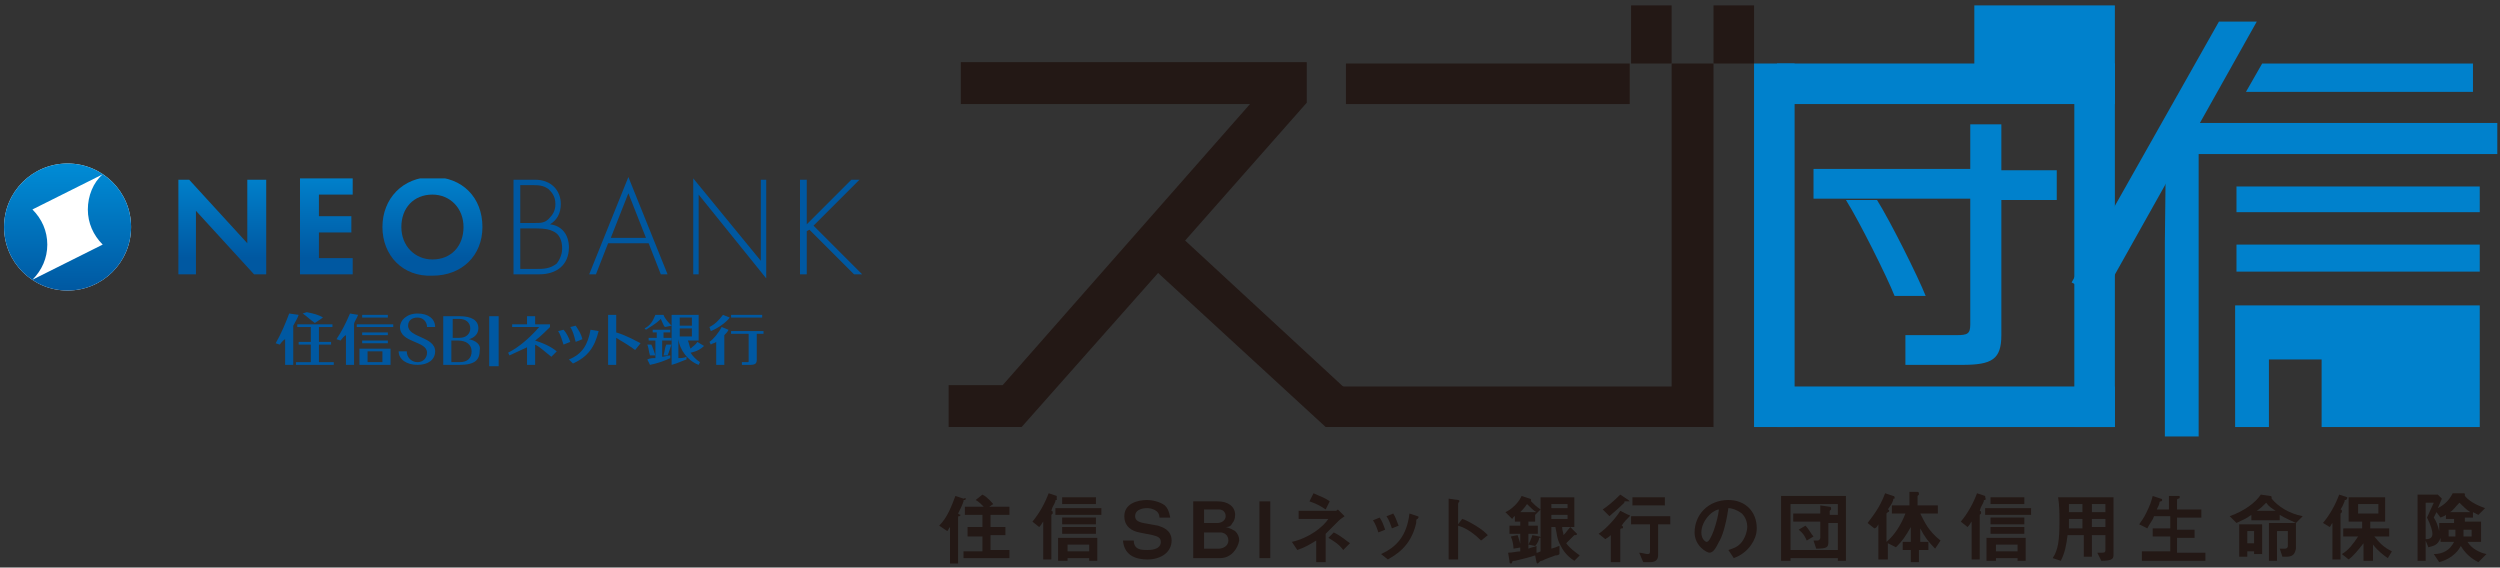 <?xml version="1.0" encoding="utf-8"?>
<!-- Generator: Adobe Illustrator 25.4.1, SVG Export Plug-In . SVG Version: 6.00 Build 0)  -->
<svg version="1.1" id="レイヤー_1" xmlns="http://www.w3.org/2000/svg" xmlns:xlink="http://www.w3.org/1999/xlink" x="0px"
	 y="0px" width="185px" height="42px" viewBox="0 0 185 42" style="enable-background:new 0 0 185 42;" xml:space="preserve">
<rect x="0" y="0" width="185" height="42" fill="#333333" stroke="none"/>
<style type="text/css">
	.st0{fill:#231815;}
	.st1{fill:#0081CC;}
	.st2{fill:#FFFFFF;}
	
		.st3{clip-path:url(#SVGID_00000071547798984471188030000017509309365951477426_);fill:url(#SVGID_00000172402232440406012270000008363888776539164307_);}
	.st4{fill:#0058A1;}
	
		.st5{clip-path:url(#SVGID_00000090294089573047056950000010411437234410784702_);fill:url(#SVGID_00000170280793712102843270000011985977949691180729_);}
</style>
<g>
	<g>
		<g>
			<g>
				<path class="st0" d="M71.4,37c-0.1,0-0.1,0-0.1,0.1c-0.1,0.3-0.2,0.5-0.4,0.9c0.1,0.1,0.2,0.1,0.2,0.1c0,0,0,0-0.1,0.1
					c-0.1,0-0.1,0-0.1,0.1v3.4h-0.6v-2.7c-0.1,0.1-0.1,0.2-0.2,0.3l-0.6-0.4c0.6-0.6,0.9-1.4,1.2-2.2l0.6,0.2
					C71.5,36.8,71.5,36.9,71.4,37C71.5,36.9,71.5,37,71.4,37z M71.3,41.4v-0.6h1.4v-1.1h-1.1V39h1.1v-0.9h-1.3v-0.6h1.4
					c-0.2-0.2-0.4-0.4-0.6-0.5l0.5-0.4c0.4,0.2,0.7,0.6,0.8,0.7l-0.3,0.2h1.5v0.6h-1.4V39h1.1v0.6h-1.1v1.1h1.4v0.6H71.3z"/>
				<path class="st0" d="M78.2,37c-0.1,0-0.1,0-0.1,0.1c-0.1,0.3-0.2,0.3-0.3,0.7c0.1,0,0.1,0.1,0.1,0.1c0,0,0,0,0,0.1
					c0,0-0.1,0.1-0.1,0.1v3.3h-0.6v-2.8c-0.1,0.1-0.1,0.2-0.3,0.4l-0.5-0.4c0.5-0.6,0.9-1.3,1.2-2.1l0.6,0.2
					C78.2,36.9,78.2,36.9,78.2,37C78.2,37,78.2,37,78.2,37z M78.1,38.1v-0.5h3.4v0.5H78.1z M80.6,41.5v-0.2H79v0.2h-0.7v-1.7h2.9
					v1.7H80.6z M78.6,37.3v-0.5h2.5v0.5H78.6z M78.6,38.8v-0.5h2.5v0.5H78.6z M78.6,39.5V39h2.5v0.5H78.6z M80.6,40.3H79v0.5h1.6
					V40.3z"/>
				<path class="st0" d="M84.9,41.4c-0.7,0-1.7-0.2-1.8-1.4h0.8c0,0.7,0.6,0.7,1,0.7c0.2,0,1,0,1-0.6c0-0.3-0.2-0.4-0.6-0.5l-1-0.2
					c-0.5-0.1-1.1-0.4-1.1-1.2c0-0.9,0.9-1.2,1.7-1.2c0.3,0,0.9,0.1,1.3,0.4c0.2,0.2,0.3,0.4,0.4,0.9h-0.8c0-0.6-0.7-0.7-0.9-0.7
					c-0.1,0-0.9,0-0.9,0.6c0,0.2,0.1,0.4,0.6,0.5l1.1,0.2c0.3,0.1,1,0.3,1,1.1C86.7,40.8,86,41.4,84.9,41.4z"/>
				<path class="st0" d="M90.3,41.3h-2v-4.2h1.8c0.8,0,1.3,0.4,1.3,1c0,0.3-0.1,0.5-0.2,0.6C91.1,38.9,91,39,90.7,39
					c0.4,0.1,0.5,0.2,0.7,0.3c0.2,0.2,0.3,0.4,0.3,0.7C91.6,40.6,91.1,41.3,90.3,41.3z M90.2,37.7h-1.1v1h1c0.3,0,0.6-0.2,0.6-0.5
					C90.7,37.9,90.5,37.7,90.2,37.7z M90.3,39.4h-1.2v1.2h1.1c0.3,0,0.7-0.2,0.7-0.6C90.9,39.6,90.6,39.4,90.3,39.4z"/>
				<path class="st0" d="M93.2,41.3v-4.2H94v4.2H93.2z"/>
				<path class="st0" d="M99.1,38.5c-0.3,0.3-0.5,0.5-1,1v2.1h-0.7V40c-0.5,0.3-0.8,0.5-1.4,0.7l-0.4-0.6c1.3-0.3,2.3-1.1,2.7-1.7
					h-2.2v-0.6h2.7c0.1,0,0.1,0,0.2-0.1l0.5,0.5C99.2,38.4,99.1,38.5,99.1,38.5z M98.1,37.7c-0.3-0.2-0.6-0.4-1.2-0.6l0.3-0.6
					c0.4,0.2,0.8,0.3,1.2,0.6L98.1,37.7z M99.4,40.7c-0.3-0.4-0.6-0.6-1.1-0.9l0.4-0.4c0.6,0.3,0.9,0.6,1.2,0.8L99.4,40.7z"/>
				<path class="st0" d="M102,39.4c-0.1-0.3-0.2-0.6-0.4-0.9l0.5-0.2c0.2,0.3,0.3,0.6,0.4,0.9L102,39.4z M104.9,38.4
					c-0.1,0-0.1,0.1-0.1,0.3c-0.4,1.8-1.6,2.4-2.1,2.7l-0.5-0.4c1.1-0.5,1.9-1.3,2.1-3l0.6,0.2C105,38.2,105,38.3,104.9,38.4
					C105,38.3,105,38.3,104.9,38.4z M103,39.1c-0.1-0.3-0.2-0.6-0.4-0.9l0.5-0.2c0.2,0.3,0.3,0.7,0.4,0.9L103,39.1z"/>
				<path class="st0" d="M109.6,40c-0.4-0.4-1-0.9-1.7-1.1v2.5h-0.7v-4.5l0.7,0.1c0,0,0.1,0,0.1,0.1c0,0-0.1,0.1-0.1,0.2v1.5
					l0.3-0.4c0.3,0.1,0.5,0.2,1,0.5c0.5,0.3,0.7,0.5,0.9,0.7L109.6,40z"/>
				<path class="st0" d="M116.5,41.5c-0.3-0.2-0.7-0.5-1-1.1c-0.3-0.5-0.3-1-0.4-1.4h-0.3v1.6c0.4-0.1,0.5-0.2,0.6-0.2l0,0.6
					c-0.1,0.1-0.2,0.1-0.3,0.1c-0.5,0.2-0.6,0.2-1,0.4c-0.1,0-0.1,0-0.2,0.1c-0.1,0.1-0.1,0.1-0.1,0.1c-0.1,0-0.1-0.1-0.1-0.1
					l-0.1-0.5c-0.6,0.2-1.1,0.3-1.5,0.4c-0.1,0-0.2,0-0.2,0.1c0,0,0,0.1-0.1,0.1c-0.1,0-0.1-0.1-0.1-0.2l-0.1-0.6
					c0.3,0,0.7-0.1,0.9-0.1v-1.3h-0.8v-0.6h0.8v-0.3h-0.4v-0.4c-0.1,0-0.1,0.1-0.2,0.2l-0.5-0.5c0.2-0.1,0.4-0.2,0.7-0.5
					c0.3-0.3,0.4-0.5,0.5-0.7l0.6,0.2c0.1,0,0.1,0.1,0.1,0.1c0,0,0,0,0,0.1c0.2,0.2,0.4,0.4,0.7,0.6l-0.4,0.4v0.5h-0.5v0.3h0.7v0.6
					h-0.7v0.8c0.1-0.2,0.2-0.4,0.3-0.7l0.5,0.1c0,0,0.1,0,0.1,0.1c0,0,0,0-0.1,0c0,0.1-0.1,0.4-0.3,0.6l-0.5-0.1v0.3
					c0.2-0.1,0.4-0.1,0.6-0.2l0,0.5c0.1,0,0.1,0,0.3-0.1v-4h2.5V39h-0.3l0.4,0.4c0,0,0.1,0.1,0.1,0.1c0,0,0,0.1-0.1,0.1
					c0,0-0.1,0-0.1,0c-0.1,0.1-0.2,0.2-0.6,0.6c0.3,0.4,0.6,0.6,1,0.9L116.5,41.5z M112,40.6c0-0.3-0.1-0.7-0.2-0.9l0.5-0.1
					c0.2,0.5,0.2,0.8,0.3,0.9L112,40.6z M113,37.3c-0.2,0.3-0.4,0.5-0.5,0.6h1.2C113.5,37.8,113.3,37.6,113,37.3z M116,37.3h-1.2
					v0.3h1.2V37.3z M116,38.1h-1.2v0.3h1.2V38.1z M115.6,39c0,0.3,0.1,0.4,0.1,0.6c0.2-0.2,0.4-0.5,0.5-0.6H115.6z"/>
				<path class="st0" d="M120.6,38.2C120.5,38.2,120.5,38.2,120.6,38.2c-0.3,0.3-0.4,0.4-0.6,0.7c0.1,0,0.1,0.1,0.1,0.1
					c0,0.1,0,0.1-0.1,0.1c0,0-0.1,0-0.1,0.1v2.4h-0.7v-2c-0.2,0.2-0.3,0.2-0.4,0.3l-0.5-0.4c0.6-0.4,1.3-1.2,1.6-1.7l0.6,0.3
					C120.6,38.1,120.6,38.1,120.6,38.2C120.6,38.2,120.6,38.2,120.6,38.2z M120.3,37.1c-0.1,0-0.1,0-0.1,0.1c-0.5,0.5-0.9,0.8-1.1,1
					l-0.5-0.5c0.3-0.2,0.7-0.5,1.3-1.1l0.6,0.4c0,0,0.1,0.1,0.1,0.1C120.4,37.1,120.4,37.1,120.3,37.1z M122.7,38.8v2.3
					c0,0.4-0.3,0.5-0.6,0.5h-0.5l-0.3-0.7c0.2,0,0.5,0.1,0.6,0.1c0.1,0,0.2,0,0.2-0.2v-2h-1.4v-0.6h2.9v0.6H122.7z M120.8,37.4v-0.6
					h2.4v0.6H120.8z"/>
				<path class="st0" d="M129.6,40.3c-0.4,0.6-1,0.9-1.3,1l-0.4-0.6c0.3-0.1,0.7-0.2,1-0.6c0.3-0.4,0.4-0.9,0.4-1.1
					c0-0.3-0.1-0.7-0.4-1c-0.4-0.3-0.8-0.4-1-0.4c-0.2,1.4-0.5,2.2-0.7,2.5c-0.2,0.4-0.4,0.8-0.7,0.8c-0.2,0-1.1-0.5-1.1-1.5
					c0-1.3,1-2.4,2.5-2.4c1.2,0,2.1,0.8,2.1,2.1C130,39.6,129.8,40,129.6,40.3z M126.5,38.1c-0.4,0.4-0.6,0.9-0.6,1.3
					c0,0.5,0.3,0.7,0.4,0.7c0.3,0,0.8-1.5,0.9-2.4C127.1,37.7,126.8,37.8,126.5,38.1z"/>
				<path class="st0" d="M136,41.5v-0.2h-3.5v0.2h-0.7v-4.8h4.8v4.8H136z M136,37.3h-3.5v3.4h3.5V37.3z M135.3,38.7v1.4
					c0,0.4-0.1,0.5-0.9,0.5l-0.2-0.6c0.1,0,0.3,0,0.3,0c0.1,0,0.2-0.1,0.2-0.2v-1.2h-2v-0.6h2v-0.6l0.7,0.1c0,0,0.1,0,0.1,0.1
					c0,0,0,0,0,0.1c-0.1,0.1-0.1,0.1-0.1,0.1v0.3h0.6v0.6H135.3z M133.7,40c-0.1-0.2-0.2-0.5-0.6-0.8l0.5-0.3
					c0.3,0.3,0.4,0.6,0.6,0.8L133.7,40z"/>
				<path class="st0" d="M143.2,40.6c-0.5-0.5-0.8-0.9-1.1-1.5v1h0.6v0.6H142v0.9h-0.6v-0.9h-0.6v-0.6h0.6V39
					c-0.4,0.7-0.6,1-1.1,1.5l-0.6-0.3v1.2H139v-2.6c-0.1,0.2-0.2,0.3-0.3,0.3l-0.5-0.4c0.3-0.4,0.9-1.1,1.3-2.2l0.6,0.2
					c0.1,0,0.1,0.1,0.1,0.1c0,0,0,0.1,0,0.1c-0.1,0-0.1,0-0.1,0.1c-0.1,0.3-0.2,0.4-0.4,0.7c0.1,0,0.1,0.1,0.1,0.1
					c0,0,0,0.1-0.1,0.1c-0.1,0.1-0.1,0.1-0.1,0.1v2.1c0.6-0.5,1.1-1.3,1.4-2.1h-1v-0.6h1.3v-1l0.6,0c0,0,0.1,0,0.1,0.1
					c0,0,0,0,0,0.1c-0.1,0.1-0.1,0.1-0.1,0.1v0.7h1.5v0.6h-1.3c0.3,0.6,0.6,1.3,1.5,2L143.2,40.6z"/>
				<path class="st0" d="M146.9,37c-0.1,0-0.1,0-0.1,0.1c-0.1,0.3-0.2,0.3-0.3,0.7c0.1,0,0.1,0.1,0.1,0.1c0,0,0,0,0,0.1
					c0,0-0.1,0.1-0.1,0.1v3.3h-0.6v-2.8c-0.1,0.1-0.1,0.2-0.3,0.4l-0.5-0.4c0.5-0.6,0.9-1.3,1.2-2.1l0.6,0.2
					C146.9,36.9,147,36.9,146.9,37C147,37,147,37,146.9,37z M146.9,38.1v-0.5h3.4v0.5H146.9z M149.3,41.5v-0.2h-1.6v0.2h-0.7v-1.7
					h2.9v1.7H149.3z M147.3,37.3v-0.5h2.5v0.5H147.3z M147.3,38.8v-0.5h2.5v0.5H147.3z M147.3,39.5V39h2.5v0.5H147.3z M149.3,40.3
					h-1.6v0.5h1.6V40.3z"/>
				<path class="st0" d="M155.5,41.5l-0.3-0.6c0.1,0,0.2,0,0.3,0c0.2,0,0.3,0,0.3-0.2v-1.1h-1v1.6h-0.6v-1.6H153
					c-0.1,0.8-0.2,1.3-0.5,1.9l-0.6-0.2c0.4-0.6,0.5-1.3,0.5-2.7c0-0.6,0-1.2-0.1-1.8h4.1V41C156.4,41.3,156.4,41.5,155.5,41.5z
					 M154.1,37.3h-1c0,0.2,0,0.3,0,0.6h1V37.3z M154.1,38.4h-1c0,0.5,0,0.6,0,0.7h1V38.4z M155.8,37.3h-1v0.6h1V37.3z M155.8,38.4
					h-1V39h1V38.4z"/>
				<path class="st0" d="M158.5,41.4v-0.6h2.1v-1.1h-1.3v-0.6h1.3v-0.9h-1.2c-0.1,0.3-0.3,0.5-0.5,0.9l-0.6-0.3
					c0.2-0.3,0.3-0.4,0.5-0.8c0.3-0.6,0.4-0.9,0.5-1.3l0.6,0.2c0.1,0,0.1,0.1,0.1,0.1c0,0,0,0.1-0.1,0.1c-0.1,0-0.1,0.1-0.1,0.1
					c0,0.1-0.1,0.3-0.2,0.5h0.9v-1l0.7,0c0.1,0,0.1,0,0.1,0.1c0,0,0,0.1-0.1,0.1c-0.1,0-0.1,0.1-0.1,0.1v0.7h1.8v0.6h-1.8v0.9h1.3
					v0.6h-1.3v1.1h2.1v0.6H158.5z"/>
				<path class="st0" d="M169.9,38.7c-0.4-0.2-0.7-0.3-1.2-0.6v0.4h-2.1v-0.4c-0.4,0.3-0.7,0.4-1.1,0.6l-0.5-0.5
					c1.1-0.4,1.9-1,2.3-1.6l0.7,0.1c0,0,0.1,0,0.1,0.1c0,0,0,0,0,0.1c0.5,0.6,1.3,1.1,2.3,1.3L169.9,38.7z M166.8,41v-0.2h-0.5v0.4
					h-0.6v-2.4h1.7V41H166.8z M166.8,39.3h-0.5v0.9h0.5V39.3z M167.7,37.2c-0.3,0.3-0.4,0.4-0.7,0.6h1.4
					C168.1,37.6,167.9,37.5,167.7,37.2z M169.1,41.2h-0.2l-0.2-0.6c0.1,0,0.3,0,0.4,0c0,0,0.2,0,0.2-0.2v-1.1h-0.8v2.2h-0.6v-2.8h2
					v1.9C169.8,41.1,169.6,41.2,169.1,41.2z"/>
				<path class="st0" d="M173.6,37c-0.1,0-0.1,0-0.1,0.1c-0.1,0.2-0.1,0.3-0.3,0.6c0.1,0,0.1,0.1,0.1,0.1c0,0,0,0.1,0,0.1
					c-0.1,0.1-0.1,0.1-0.1,0.1v3.4h-0.6v-2.7c-0.1,0.1-0.1,0.2-0.2,0.3l-0.5-0.3c0.5-0.6,0.9-1.3,1.2-2.1l0.6,0.2
					C173.7,36.9,173.7,36.9,173.6,37C173.7,37,173.6,37,173.6,37z M176.7,41.3c-0.3-0.2-0.7-0.5-1.1-1v1.2h-0.7v-1.3
					c-0.4,0.5-0.7,0.9-1.1,1.2l-0.5-0.4c0.5-0.3,0.8-0.7,1.2-1.3h-1.1v-0.6h1.4v-0.5h-1v-1.8h2.7v1.8h-1.1v0.5h1.4v0.6h-1.1
					c0.4,0.5,0.7,0.8,1.3,1.1L176.7,41.3z M176,37.3h-1.5V38h1.5V37.3z"/>
				<path class="st0" d="M183.4,41.6c-0.6-0.3-1-0.7-1.3-1.2c-0.1,0.2-0.5,0.9-1.6,1.2l-0.4-0.6c0.7,0,1.2-0.3,1.5-0.9h-1v-0.3
					c-0.2,0.6-0.6,0.6-0.9,0.7l-0.2-0.5v1.5h-0.6v-4.9h1.5l0.3,0.3c-0.1,0.2-0.2,0.5-0.3,0.7c0.4-0.2,0.8-0.5,1.1-1.1l0.7,0
					c0.2,0,0.2,0,0.2,0.1c0,0,0,0,0,0.1c0.4,0.5,1.2,0.8,1.5,0.9l-0.5,0.5c-0.2-0.1-0.2-0.1-0.4-0.2v0.4h-0.6v0.3h1.2v1.5h-1
					c0.3,0.5,0.9,0.8,1.4,0.9L183.4,41.6z M179.5,37.2v2.7c0.3,0,0.5-0.1,0.5-0.4c0-0.2-0.1-0.6-0.4-1.2l0.5-1.1H179.5z M181.7,38.4
					H181v-0.3c-0.1,0.1-0.2,0.1-0.4,0.2l-0.3-0.4c-0.1,0.2-0.1,0.2-0.2,0.4c0.2,0.3,0.3,0.6,0.4,1v-0.6h1.1V38.4z M181.7,39.2h-0.5
					v0.5h0.5V39.2z M182,37.2c-0.3,0.3-0.5,0.6-0.7,0.7h1.5C182.5,37.7,182.3,37.5,182,37.2z M182.9,39.2h-0.6v0.5h0.6V39.2z"/>
			</g>
			<g>
				<rect x="99.6" y="4.7" class="st0" width="21" height="3"/>
				<polygon class="st0" points="123.7,4.7 123.7,7.7 123.7,7.9 123.7,28.6 98.2,28.6 98.2,31.6 126.8,31.6 126.8,4.7 				"/>
				<g>
					<path class="st0" d="M126.8,4.7V0.4h3v4.3H126.8z"/>
				</g>
				<g>
					<path class="st0" d="M120.7,4.7V0.4h3v4.3H120.7z"/>
				</g>
				<g>
					<polygon class="st1" points="162.7,9.1 162.7,32.3 160.2,32.3 160.2,17.9 160.3,9.1 					"/>
					<rect x="162" y="9.1" class="st1" width="22.8" height="2.3"/>
					<polygon class="st1" points="166.2,6.8 167.4,4.7 183,4.7 183,6.8 					"/>
					<rect x="165.5" y="13.8" class="st1" width="18" height="1.9"/>
					<rect x="165.5" y="18.1" class="st1" width="18" height="2"/>
					<polygon class="st1" points="165.4,22.6 165.4,31.6 167.9,31.6 167.9,26.6 171.8,26.6 171.8,31.6 183.5,31.6 183.5,22.6 					
						"/>
					<polygon class="st1" points="164.2,1.6 153.3,20.9 155.5,22.1 167,1.6 					"/>
				</g>
				<polygon class="st0" points="70.2,28.5 70.2,31.6 75.6,31.6 85.7,20.2 98.1,31.6 101.8,31.6 102.2,31.2 87.7,17.8 96.7,7.6 
					96.7,4.6 71.1,4.6 71.1,7.7 92.5,7.7 74.2,28.5 				"/>
				<g>
					<path class="st1" d="M148.1,14.8v10c0,1.8-0.7,2.2-2.9,2.2H141v-2.2h3.8c0.8,0,1-0.1,1-0.8v-9.3h-11.6v-2.2h11.6V9.2h2.3v3.4
						h4.1v2.2H148.1z"/>
					<path class="st1" d="M140.2,21.9c-0.6-1.5-2.6-5.5-3.6-7.1h2.3c1,1.6,3,5.6,3.6,7.1H140.2z"/>
				</g>
				<rect x="146.1" y="0.4" class="st1" width="10.4" height="4.4"/>
				<g>
					<rect x="129.8" y="4.7" class="st1" width="3" height="26.9"/>
					<rect x="153.5" y="4.7" class="st1" width="3" height="26.9"/>
					<rect x="131.5" y="4.7" class="st1" width="25" height="3"/>
					<rect x="131.5" y="28.6" class="st1" width="25" height="3"/>
				</g>
			</g>
		</g>
	</g>
	<g>
		<g>
			<g>
				<circle class="st2" cx="5" cy="16.8" r="4.7"/>
				<g>
					<g>
						<g>
							<g>
								<g>
									<g>
										<g>
											<defs>
												<path id="SVGID_1_" d="M3.5,18.1c0-1-0.4-1.9-1.1-2.6l5.2-2.6c-0.7,0.6-1.1,1.6-1.1,2.6c0,1,0.4,1.9,1.1,2.6l-5.2,2.6
													C3.1,20,3.5,19.1,3.5,18.1 M0.3,16.8c0,2.6,2.1,4.7,4.7,4.7c2.6,0,4.7-2.1,4.7-4.7c0-2.6-2.1-4.7-4.7-4.7
													C2.4,12.1,0.3,14.2,0.3,16.8"/>
											</defs>
											<clipPath id="SVGID_00000083792606221838257310000015523677377927832457_">
												<use xlink:href="#SVGID_1_"  style="overflow:visible;"/>
											</clipPath>
											
												<linearGradient id="SVGID_00000124867730562989295920000013933613610971708304_" gradientUnits="userSpaceOnUse" x1="-501.076" y1="442.962" x2="-500.986" y2="442.962" gradientTransform="matrix(0 103.943 103.943 0 -46037.684 52095.355)">
												<stop  offset="0" style="stop-color:#008BD5"/>
												<stop  offset="1" style="stop-color:#0058A1"/>
											</linearGradient>
											
												<rect x="0.3" y="12.1" style="clip-path:url(#SVGID_00000083792606221838257310000015523677377927832457_);fill:url(#SVGID_00000124867730562989295920000013933613610971708304_);" width="9.4" height="9.4"/>
										</g>
									</g>
								</g>
							</g>
							<g>
								<path class="st4" d="M40.7,16.6c0.5-0.3,0.8-0.8,0.8-1.5c0-1-0.7-1.8-1.9-1.8H38v7h1.9c1.3,0,2.2-0.7,2.2-2
									C42.1,17.4,41.6,16.7,40.7,16.6z M38.5,13.7h0.9c0.4,0,0.8,0,1.2,0.3c0.2,0.2,0.5,0.5,0.5,1.1c0,0.5-0.2,0.8-0.5,1.1
									c-0.3,0.3-0.6,0.3-1,0.3h-1.1V13.7z M41.2,19.5c-0.5,0.4-1,0.4-1.5,0.4h-1.2v-3h1.1c0.8,0,1.1,0.1,1.3,0.2
									c0.5,0.2,0.7,0.7,0.7,1.3C41.6,18.7,41.5,19.1,41.2,19.5z"/>
								<path class="st4" d="M43.6,20.3h0.5L45,18h3l0.9,2.3h0.5l-2.9-7.2L43.6,20.3z M45.2,17.6l1.3-3.3l1.3,3.3H45.2z"/>
								<polygon class="st4" points="56.3,19.3 51.3,13.2 51.3,20.3 51.7,20.3 51.7,14.4 56.7,20.6 56.7,13.3 56.3,13.3 								"/>
								<polygon class="st4" points="63.6,13.3 63,13.3 59.7,16.6 59.7,13.3 59.2,13.3 59.2,20.3 59.7,20.3 59.7,17.1 59.9,17 
									63.2,20.3 63.8,20.3 60.2,16.7 								"/>
							</g>
						</g>
						<g>
							<defs>
								<path id="SVGID_00000106850048807147466220000011820341911263823026_" d="M19.7,13.3v7h-0.9l-4.3-4.7v4.7h-1.4v-7h0.9
									l4.3,4.7v-4.7H19.7z M22.2,13.3v7h3.9v-1.2h-2.5v-1.9H26V16h-2.4v-1.6h2.5v-1.2H22.2z M29.7,16.8c0,1.4,1,2.4,2.3,2.4
									c1.4,0,2.3-1,2.3-2.4c0-1.4-1-2.4-2.3-2.4C30.6,14.4,29.7,15.4,29.7,16.8 M28.3,16.8c0-2.1,1.5-3.7,3.7-3.7
									c2.2,0,3.7,1.5,3.7,3.7c0,2.1-1.5,3.6-3.7,3.6C29.8,20.5,28.3,18.9,28.3,16.8"/>
							</defs>
							<clipPath id="SVGID_00000101063738523383082570000017246400082140158370_">
								<use xlink:href="#SVGID_00000106850048807147466220000011820341911263823026_"  style="overflow:visible;"/>
							</clipPath>
							
								<linearGradient id="SVGID_00000016041384139811849920000005491804631645525893_" gradientUnits="userSpaceOnUse" x1="24.448" y1="13.153" x2="24.448" y2="20.463">
								<stop  offset="0" style="stop-color:#0080CB"/>
								<stop  offset="0.815" style="stop-color:#0058A1"/>
							</linearGradient>
							
								<rect x="13.2" y="13.2" style="clip-path:url(#SVGID_00000101063738523383082570000017246400082140158370_);fill:url(#SVGID_00000016041384139811849920000005491804631645525893_);" width="22.6" height="7.3"/>
						</g>
					</g>
					<g>
						<polygon class="st4" points="22,24 22,24.2 23,24.2 23,25.3 22.1,25.3 22.1,25.5 23,25.5 23,26.8 21.9,26.8 21.9,27 24.7,27 
							24.7,26.8 23.6,26.8 23.6,25.5 24.5,25.5 24.5,25.3 23.6,25.3 23.6,24.2 24.6,24.2 24.6,24 						"/>
						<g>
							<path class="st4" d="M45.6,23.3H45V27h0.6v-2c0.5,0.3,1,0.6,1.4,0.9l0.4-0.5c-0.4-0.2-1.1-0.6-1.8-0.8V23.3z"/>
						</g>
						<rect x="26.4" y="24" class="st4" width="2.7" height="0.2"/>
						<rect x="26.8" y="23.3" class="st4" width="1.9" height="0.2"/>
						<rect x="26.8" y="24.6" class="st4" width="1.9" height="0.2"/>
						<rect x="26.8" y="25.2" class="st4" width="1.9" height="0.2"/>
						<g>
							<path class="st4" d="M23.9,23.5c-0.3-0.2-0.7-0.3-1.2-0.4l-0.3,0.1c0.3,0.2,0.6,0.5,0.9,0.7L23.9,23.5z"/>
							<path class="st4" d="M34.7,25.1c0.4-0.1,0.7-0.4,0.7-0.8c0-0.6-0.5-0.9-1.4-0.9h-1.2V27H34c1.2,0,1.5-0.4,1.5-1.1
								C35.6,25.5,35.2,25.2,34.7,25.1 M33.5,23.6H34c0.5,0,0.8,0.3,0.8,0.7c0,0.4-0.3,0.7-0.8,0.7h-0.5V23.6z M34,26.8h-0.6v-1.6
								h0.5c0.6,0,1,0.3,1,0.8C34.9,26.5,34.6,26.8,34,26.8"/>
						</g>
						<rect x="36.2" y="23.4" class="st4" width="0.7" height="3.7"/>
						<g>
							<path class="st4" d="M41.7,24.4l-0.4,0.1c0.2,0.3,0.3,0.7,0.4,1l0.5-0.2C42.1,25,41.9,24.6,41.7,24.4"/>
							<path class="st4" d="M43.1,25.1c-0.1-0.4-0.3-0.7-0.5-1l-0.4,0.1c0.2,0.3,0.3,0.7,0.4,1.1L43.1,25.1z"/>
							<path class="st4" d="M42.1,26.6l0.3,0.3c1.1-0.5,1.6-1.2,1.9-2.4l-0.6-0.1C43.5,25.5,43.1,26.2,42.1,26.6"/>
							<path class="st4" d="M54,23.5l-0.5-0.2c-0.3,0.4-0.6,0.7-1,0.9l0.1,0.3C53.1,24.3,53.7,23.9,54,23.5"/>
							<path class="st4" d="M52.5,25.3l0.1,0.2c0.1-0.1,0.3-0.1,0.4-0.2V27h0.6v-2.2c0.1-0.1,0.3-0.3,0.3-0.4l-0.5-0.2
								C53.2,24.6,52.8,25.1,52.5,25.3"/>
						</g>
						<rect x="54.1" y="23.3" class="st4" width="2.3" height="0.2"/>
						<path class="st4" d="M54.1,24.5v0.2h1.3v2c0,0.1,0,0.1-0.1,0.1h-0.4V27h0.6c0.4,0,0.5-0.1,0.5-0.4v-1.9h0.5v-0.2H54.1z"/>
						<path class="st4" d="M30.2,24.1c0-0.4,0.3-0.6,0.7-0.6c0.4,0,0.7,0.3,0.7,0.7h0.6c0-0.6-0.5-1-1.3-1c-0.8,0-1.3,0.5-1.3,1
							c0,1.2,2,1,2,1.9c0,0.4-0.3,0.7-0.7,0.7c-0.4,0-0.8-0.3-0.8-0.8h-0.6c0,0.6,0.6,1,1.4,1c0.8,0,1.3-0.4,1.3-1
							C32.2,24.9,30.2,25,30.2,24.1"/>
						<path class="st4" d="M27.2,26h1.1v0.8h-1.1V26z M28.3,25.8h-1.1h-0.6V26v0.8V27h0.6h1.1h0.6v-0.2V26v-0.2H28.3z"/>
						<path class="st4" d="M40.7,24.2V24h-1.1v-0.6H39V24h-1.1v0.2l2,0c-0.7,0.8-1.5,1.5-2.3,1.9l0.1,0.2c0.4-0.2,0.9-0.4,1.3-0.6
							V27h0.6v-1.5c0.4,0.2,0.8,0.6,1.2,0.9l0.4-0.4c-0.5-0.4-1-0.6-1.6-0.8C40,24.9,40.4,24.5,40.7,24.2"/>
						<path class="st4" d="M49.1,26.3h0.3c0.1-0.2,0.2-0.6,0.3-0.8l-0.4,0C49.2,25.7,49.2,26,49.1,26.3"/>
						<path class="st4" d="M48.5,26.3c-0.1-0.3-0.2-0.6-0.3-0.8l-0.3,0c0.1,0.2,0.1,0.5,0.2,0.8H48.5z"/>
						<path class="st4" d="M22.1,23.3l-0.7-0.1c-0.3,0.8-0.6,1.5-1,2.2l0.3,0.1c0.1-0.1,0.2-0.3,0.4-0.4V27h0.6v-2.9
							C21.8,23.9,22,23.6,22.1,23.3"/>
						<path class="st4" d="M26.5,23.3l-0.6-0.1c-0.3,0.7-0.6,1.3-1,1.9l0.3,0.1c0.1-0.1,0.2-0.3,0.4-0.4V27h0.6v-3
							C26.2,23.8,26.4,23.6,26.5,23.3"/>
						<path class="st4" d="M52.1,25.6l-0.5-0.3c-0.1,0.2-0.3,0.3-0.5,0.5c-0.1-0.2-0.1-0.4-0.2-0.6h0.8v-1.9h-2v0.8
							c-0.2-0.2-0.5-0.5-0.6-0.8h-0.6c-0.2,0.5-0.4,0.8-0.8,1l0.1,0.1c0.3-0.2,0.7-0.4,1.1-0.8c0.1,0.2,0.2,0.5,0.3,0.6l0.5-0.1V27
							c0.4-0.1,0.8-0.3,1.1-0.4v-0.2c-0.2,0.1-0.4,0.1-0.6,0.1v-1.4h0c0.1,0.8,0.7,1.6,1.5,1.9l0.1-0.2c-0.3-0.2-0.5-0.4-0.7-0.7
							C51.6,26,51.9,25.8,52.1,25.6 M50.3,23.5h0.9v0.6h-0.9V23.5z M50.3,24.3h0.9v0.6h-0.9V24.3z"/>
						<path class="st4" d="M49.1,25.2h0.6V25h-0.6v-0.4h0.5v-0.2h-1.3v0.2h0.3V25H48v0.2h0.5v1.3c-0.2,0-0.4,0-0.6,0.1l0.2,0.4
							c0.5-0.1,1.1-0.3,1.5-0.5v-0.2c-0.2,0-0.4,0.1-0.6,0.1V25.2z"/>
					</g>
				</g>
			</g>
		</g>
	</g>
</g>
</svg>

